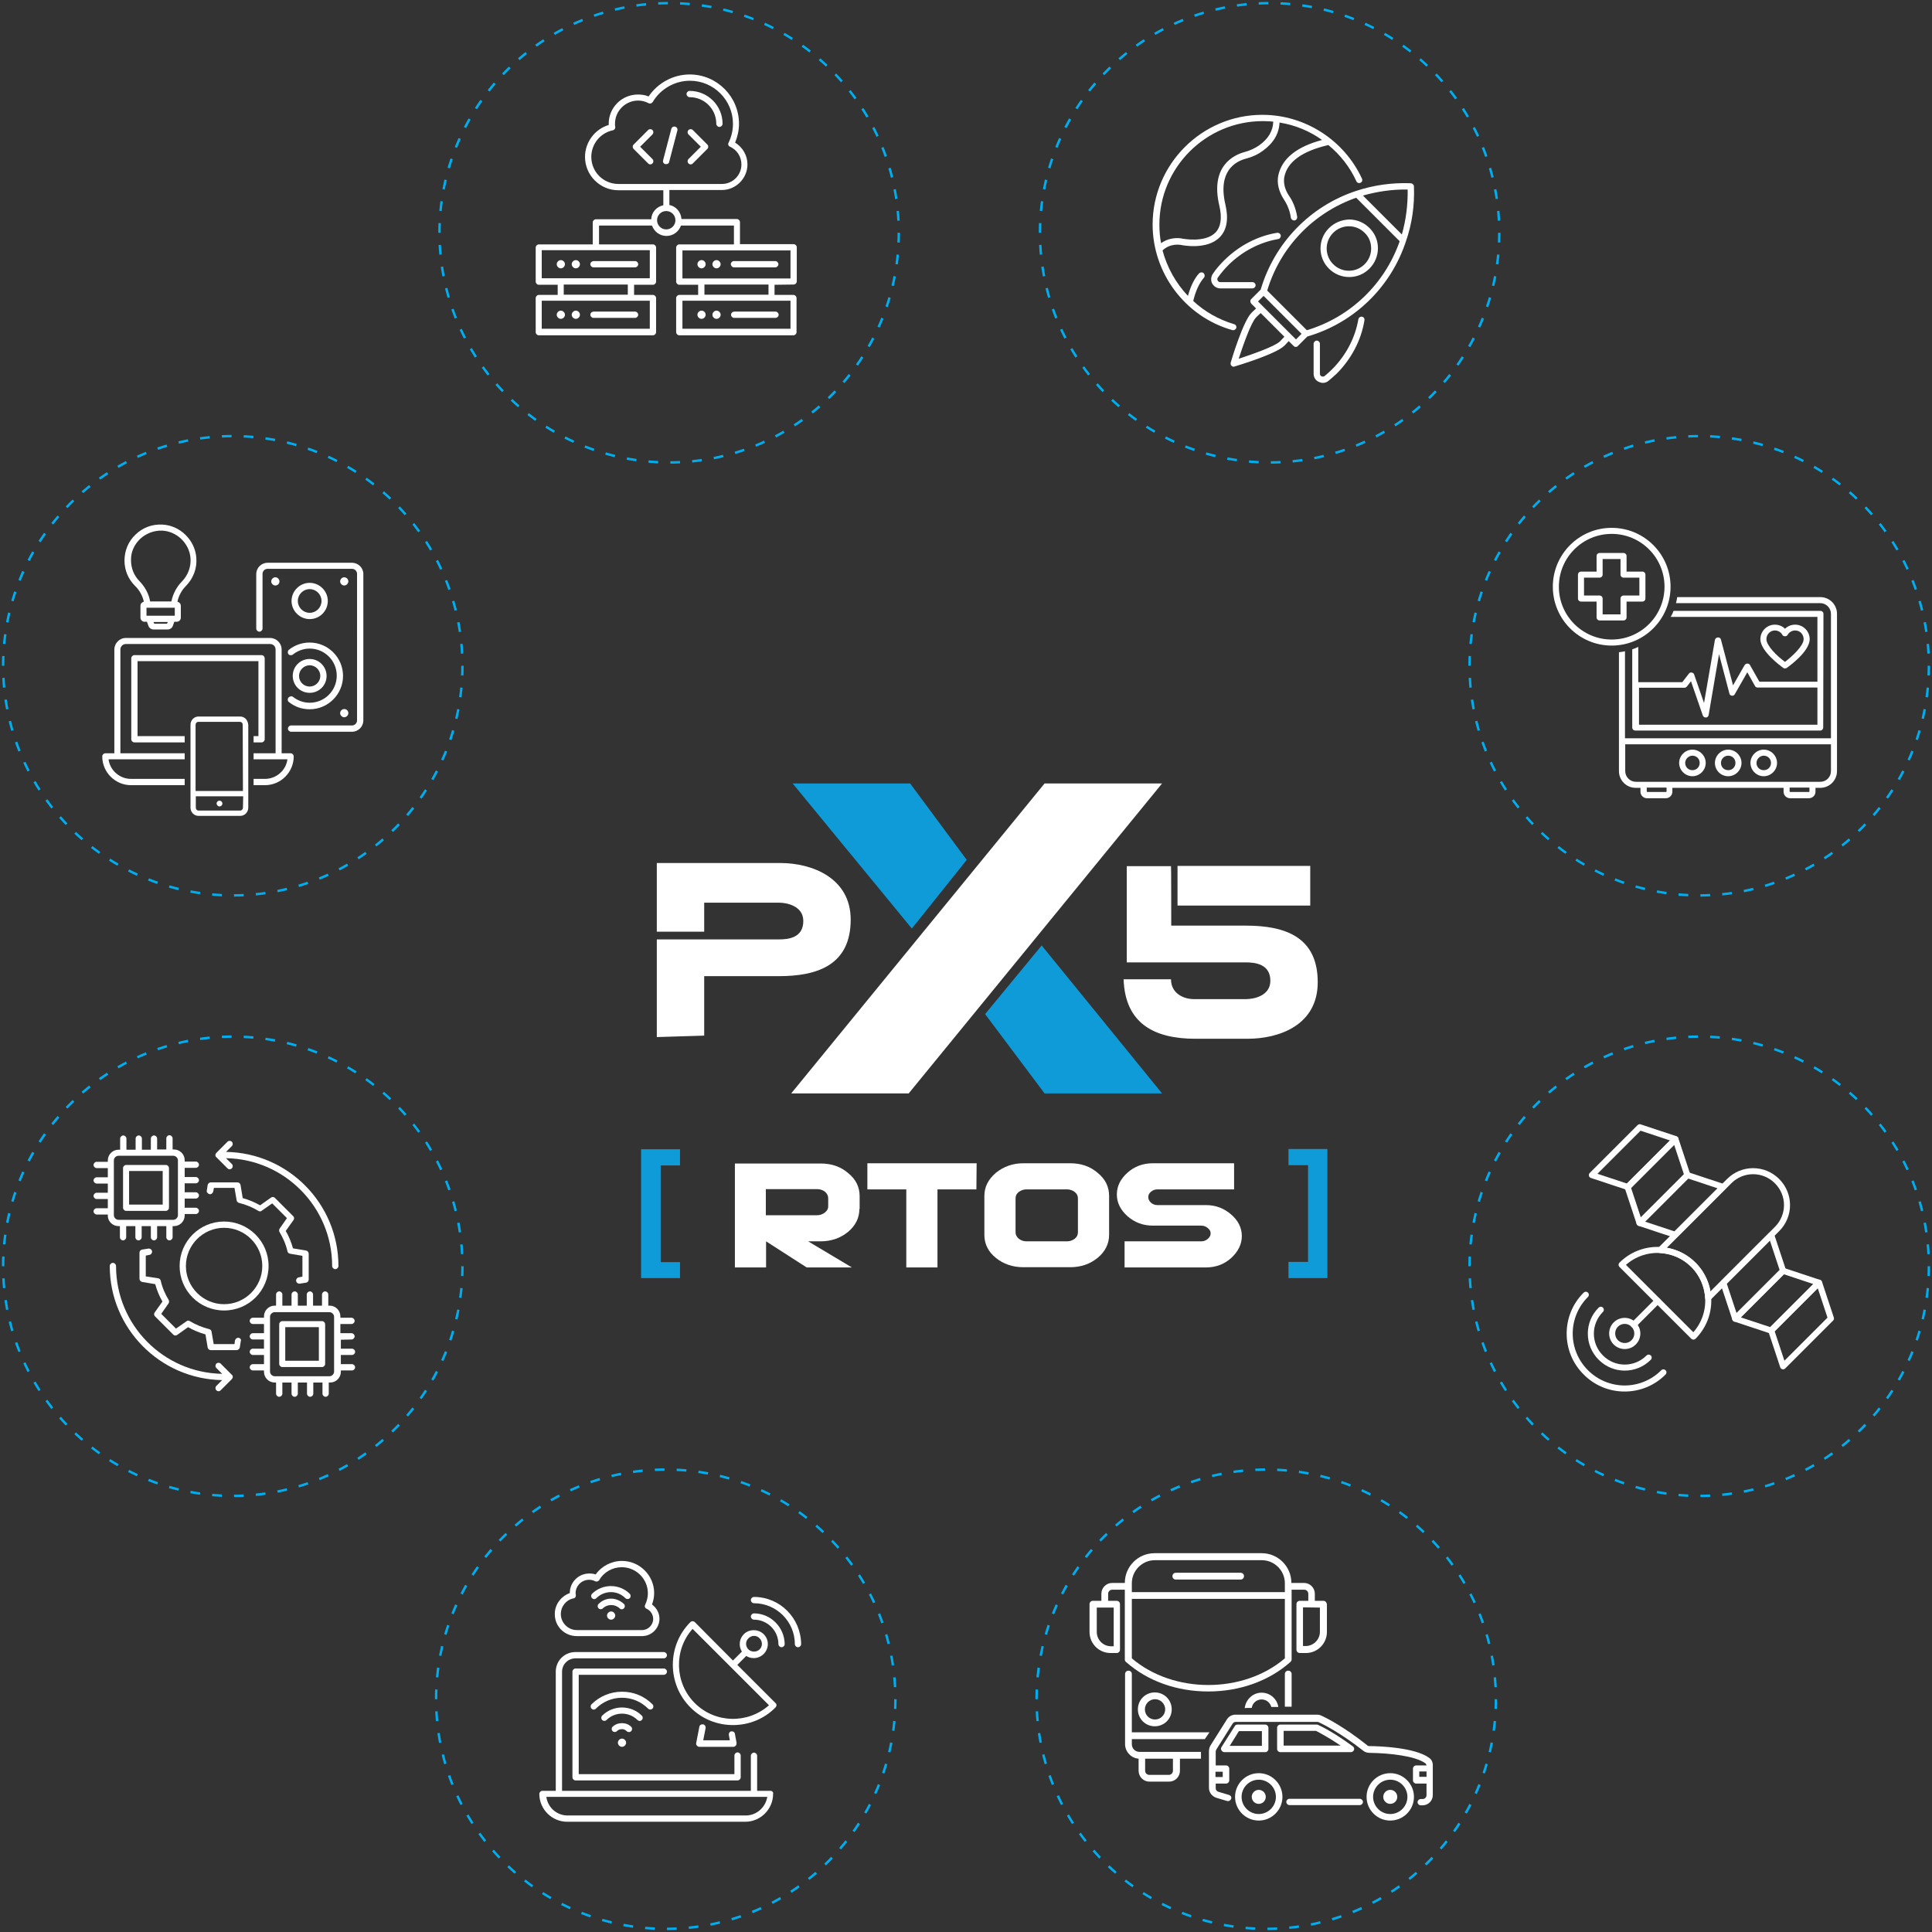 <?xml version="1.0" encoding="UTF-8"?> <svg xmlns="http://www.w3.org/2000/svg" xmlns:xlink="http://www.w3.org/1999/xlink" version="1.1" id="Layer_1" x="0px" y="0px" viewBox="0 0 799.2 799.2" style="enable-background:new 0 0 799.2 799.2;" xml:space="preserve"><rect x="0" y="0" width="799.2" height="799.2" fill="#333333" stroke="none"/> <style type="text/css"> .st0{fill:#FFFFFF;} .st1{fill:none;stroke:#00AEEF;stroke-miterlimit:10;stroke-dasharray:4.02,5.025;} .st2{fill:none;stroke:#00AEEF;stroke-width:1;stroke-miterlimit:10;stroke-dasharray:4.02,5.025;} .st3{fill:none;stroke:#FFFFFF;stroke-width:2.5;stroke-linecap:round;stroke-linejoin:round;stroke-miterlimit:51.2;} .st4{fill:none;stroke:#FFFFFF;stroke-width:2.5;stroke-linecap:round;stroke-linejoin:round;stroke-miterlimit:10;} .st5{fill:#0F9BD7;} </style> <path class="st0" d="M59.5,248.9c-0.8,0.2-1.4,0.8-1.4,1.7v4.9c0,1,0.8,1.7,1.7,1.7h1l0.6,1.7c0.3,0.9,1.2,1.5,2.2,1.5h5.7 c1,0,1.9-0.6,2.2-1.5l0.6-1.7h1c1,0,1.7-0.8,1.7-1.7v-4.9c0-0.8-0.6-1.5-1.4-1.7c0.5-2.4,1.7-4.7,3.6-6.6c3-3.1,4.6-7.3,4.2-11.7 c-0.6-7.3-6.8-13.3-14.1-13.6c-4.1-0.2-8,1.2-11,4.1c-3,2.8-4.6,6.7-4.6,10.8c0,3.9,1.5,7.6,4.3,10.4 C57.7,244.1,59,246.5,59.5,248.9L59.5,248.9z M69.1,258h-5.3l-0.3-0.7h5.9L69.1,258z M72.3,254.7H60.6v-3.3h11.7 C72.3,251.4,72.3,254.7,72.3,254.7z M58,222.9c2.5-2.3,5.7-3.5,9.1-3.4c6.1,0.3,11.2,5.3,11.7,11.3c0.3,3.6-1,7.1-3.5,9.7 c-2.3,2.3-3.8,5.3-4.4,8.3h-8.8c-0.5-3.1-2.1-6-4.4-8.4c-2.3-2.3-3.5-5.4-3.5-8.6C54.1,228.4,55.5,225.3,58,222.9L58,222.9z"></path> <path class="st0" d="M135.1,279.6c0-3.8-3.1-7-7-7c-3.9,0-7,3.1-7,7s3.1,7,7,7C132,286.6,135.1,283.5,135.1,279.6z M123.7,279.6 c0-2.4,2-4.4,4.4-4.4s4.4,2,4.4,4.4s-2,4.4-4.4,4.4S123.7,282.1,123.7,279.6z"></path> <path class="st0" d="M135.6,248.6c0-4.1-3.4-7.5-7.5-7.5c-4.1,0-7.5,3.4-7.5,7.5s3.4,7.5,7.5,7.5 C132.3,256.1,135.6,252.7,135.6,248.6z M123.2,248.6c0-2.7,2.2-4.9,4.9-4.9s4.9,2.2,4.9,4.9s-2.2,4.9-4.9,4.9 C125.4,253.5,123.2,251.3,123.2,248.6z"></path> <path class="st0" d="M115.6,240.5c0-0.9-0.8-1.7-1.7-1.7c-0.9,0-1.7,0.8-1.7,1.7s0.8,1.7,1.7,1.7S115.6,241.5,115.6,240.5z"></path> <path class="st0" d="M142.4,238.8c-0.9,0-1.7,0.8-1.7,1.7s0.8,1.7,1.7,1.7s1.7-0.8,1.7-1.7S143.3,238.8,142.4,238.8z"></path> <path class="st0" d="M142.4,293.3c-0.9,0-1.7,0.8-1.7,1.7c0,0.9,0.8,1.7,1.7,1.7s1.7-0.8,1.7-1.7C144.1,294,143.3,293.3,142.4,293.3 z"></path> <path class="st0" d="M145.6,232.8h-34.9c-2.6,0-4.7,2.1-4.7,4.7V260c0,0.7,0.6,1.3,1.3,1.3c0.7,0,1.3-0.6,1.3-1.3v-22.6 c0-1.2,1-2.1,2.1-2.1h34.9c1.2,0,2.1,1,2.1,2.1V298c0,1.2-1,2.1-2.1,2.1h-25.2c-0.7,0-1.3,0.6-1.3,1.3s0.6,1.3,1.3,1.3h25.2 c2.6,0,4.7-2.1,4.7-4.7v-60.6C150.3,234.9,148.2,232.8,145.6,232.8L145.6,232.8z"></path> <path class="st0" d="M119.3,288.6c-0.4,0.5-0.4,1.4,0.2,1.8c2.5,2,5.4,3,8.6,3c7.6,0,13.8-6.2,13.8-13.8c0-7.6-6.2-13.8-13.8-13.8 c-3.1,0-6.1,1-8.6,3c-0.5,0.4-0.6,1.2-0.2,1.8c0.4,0.5,1.2,0.6,1.8,0.2c2-1.6,4.4-2.5,7-2.5c6.2,0,11.2,5,11.2,11.2 s-5,11.2-11.2,11.2c-2.6,0-5-0.9-7-2.5C120.6,287.9,119.8,288,119.3,288.6L119.3,288.6z"></path> <g> <circle class="st1" cx="276.8" cy="96.3" r="95"></circle> </g> <g> <circle class="st1" cx="525.2" cy="96.3" r="95"></circle> </g> <g> <circle class="st1" cx="96.3" cy="275.4" r="95"></circle> </g> <g> <circle class="st1" cx="96.3" cy="523.8" r="95"></circle> </g> <g> <ellipse class="st2" cx="702.9" cy="275.4" rx="95" ry="95"></ellipse> </g> <g> <ellipse class="st2" cx="702.9" cy="523.8" rx="95" ry="95"></ellipse> </g> <g> <ellipse class="st2" cx="275.4" cy="702.9" rx="95" ry="95"></ellipse> </g> <g> <ellipse class="st2" cx="523.8" cy="702.9" rx="95" ry="95"></ellipse> </g> <path class="st0" d="M101.7,297.4c-0.6-0.6-1.4-1-2.3-1H82.1c-1.8,0-3.3,1.5-3.3,3.4v34.3c0,1.9,1.5,3.4,3.3,3.4h17.3 c1.8,0,3.3-1.5,3.3-3.4v-34.3C102.6,298.9,102.3,298.1,101.7,297.4z M100.5,327.2H80.9v-27.4c0-0.6,0.5-1.2,1.1-1.2h17.3 c0.6,0,1.1,0.5,1.1,1.2L100.5,327.2z M100.5,334.1c0,0.6-0.5,1.2-1.1,1.2H82.1c-0.6,0-1.1-0.5-1.1-1.2v-4.7h19.6L100.5,334.1 L100.5,334.1z"></path> <g> <g> <path class="st0" d="M238.6,676.8h27c3.9,0,7.2-3.2,7.2-7.2c0-2.3-1.2-4.5-3.1-5.9c0.6-1.5,0.9-3.1,0.9-4.7 c0-7.3-6-13.3-13.3-13.3c-4.3,0-8.4,2.1-10.9,5.6c-0.8-0.3-1.7-0.4-2.6-0.4c-4.5,0-8.1,3.6-8.1,8.1c-3.6,1.3-6.2,4.7-6.2,8.6 C229.4,672.7,233.5,676.8,238.6,676.8L238.6,676.8z M237.2,661.2c0.7-0.1,1.1-0.7,1-1.4c0-0.3-0.1-0.5-0.1-0.7 c0-3.1,2.5-5.6,5.6-5.6c0.9,0,1.7,0.2,2.5,0.6c0.6,0.3,1.3,0.1,1.7-0.5c1.9-3.3,5.5-5.3,9.3-5.3c5.9,0,10.8,4.8,10.8,10.8 c0,1.6-0.4,3.2-1.1,4.7c-0.2,0.3-0.2,0.7-0.1,1s0.4,0.6,0.7,0.7c1.6,0.7,2.7,2.4,2.7,4.2c0,2.5-2.1,4.6-4.6,4.6h-27 c-3.6,0-6.6-3-6.6-6.6C232,664.5,234.2,661.8,237.2,661.2L237.2,661.2z"></path> <path class="st0" d="M318.7,740.8h-5.5v-14.5c0-0.7-0.6-1.3-1.3-1.3c-0.7,0-1.3,0.6-1.3,1.3v14.5h-78.1v-49.3c0-3,2.5-5.5,5.5-5.5 h36.6c0.7,0,1.3-0.6,1.3-1.3s-0.6-1.3-1.3-1.3H238c-4.5,0-8.1,3.6-8.1,8.1v49.3h-5.5c-0.7,0-1.3,0.6-1.3,1.3 c0,6.3,5.2,11.5,11.5,11.5h73.7c6.3,0,11.5-5.2,11.5-11.5C320,741.4,319.4,740.8,318.7,740.8L318.7,740.8z M308.5,751h-73.7 c-4.5,0-8.2-3.3-8.8-7.7h91.4C316.7,747.6,313,751,308.5,751L308.5,751z"></path> <path class="st0" d="M239.4,692.8h35.2c0.7,0,1.3-0.6,1.3-1.3s-0.6-1.3-1.3-1.3h-36.5c-0.7,0-1.3,0.6-1.3,1.3v43.7 c0,0.7,0.6,1.3,1.3,1.3h67c0.7,0,1.3-0.6,1.3-1.3v-9c0-0.7-0.6-1.3-1.3-1.3s-1.3,0.6-1.3,1.3v7.7h-64.4L239.4,692.8z"></path> <path class="st0" d="M269.9,706.8c0.5-0.5,0.5-1.3,0-1.8c-3.4-3.4-7.8-5.2-12.6-5.2c-4.8,0-9.3,1.9-12.6,5.2 c-0.5,0.5-0.5,1.3,0,1.8c0.3,0.3,0.6,0.4,0.9,0.4c0.3,0,0.6-0.1,0.9-0.4c2.9-2.9,6.7-4.5,10.8-4.5c4.1,0,7.9,1.6,10.8,4.5 C268.6,707.3,269.4,707.3,269.9,706.8L269.9,706.8z"></path> <path class="st0" d="M264.6,711.9c0.3,0,0.6-0.1,0.9-0.4c0.5-0.5,0.5-1.3,0-1.8c-4.5-4.5-11.9-4.5-16.4,0c-0.5,0.5-0.5,1.3,0,1.8 s1.3,0.5,1.8,0c3.5-3.5,9.3-3.5,12.8,0C263.9,711.7,264.3,711.9,264.6,711.9L264.6,711.9z"></path> <path class="st0" d="M260.2,716.5c0.3,0,0.6-0.1,0.9-0.4c0.5-0.5,0.5-1.3,0-1.8c-2-2-5.6-2-7.7,0c-0.5,0.5-0.5,1.3,0,1.8 s1.3,0.5,1.8,0c1.1-1.1,3-1.1,4,0C259.5,716.4,259.9,716.5,260.2,716.5L260.2,716.5z"></path> <path class="st0" d="M259,720.9c0,0.9-0.8,1.7-1.7,1.7c-0.9,0-1.7-0.8-1.7-1.7s0.8-1.7,1.7-1.7C258.2,719.2,259,720,259,720.9"></path> <path class="st0" d="M305,688.7l3.7-3.7c0.9,0.6,2,0.9,3.1,0.9c1.5,0,3-0.6,4.1-1.7c2.3-2.3,2.3-6,0-8.2c-2.2-2.2-6-2.2-8.2,0 c-2,2-2.2,5-0.8,7.2l-3.7,3.7L287.4,671c-0.5-0.5-1.3-0.5-1.8,0c-9.7,9.7-9.7,25.6,0,35.3c4.9,4.9,11.2,7.3,17.6,7.3 s12.8-2.4,17.6-7.3c0.2-0.2,0.4-0.6,0.4-0.9c0-0.3-0.1-0.7-0.4-0.9L305,688.7z M309.6,677.7c0.6-0.6,1.5-1,2.3-1s1.7,0.3,2.3,1 c1.3,1.3,1.3,3.4,0,4.6c-1.2,1.2-3.4,1.2-4.6,0C308.3,681,308.3,679,309.6,677.7L309.6,677.7z M287.4,704.5 c-8.4-8.4-8.7-22-0.9-30.7l31.6,31.6C309.3,713.2,295.8,712.9,287.4,704.5L287.4,704.5z"></path> <path class="st0" d="M311.9,660.6c-0.7,0-1.3,0.6-1.3,1.3s0.6,1.3,1.3,1.3c9.3,0,16.9,7.6,16.9,16.9c0,0.7,0.6,1.3,1.3,1.3 s1.3-0.6,1.3-1.3C331.3,669.3,322.6,660.6,311.9,660.6L311.9,660.6z"></path> <path class="st0" d="M311.9,667.4c-0.7,0-1.3,0.6-1.3,1.3s0.6,1.3,1.3,1.3c5.5,0,10.1,4.5,10.1,10.1c0,0.7,0.6,1.3,1.3,1.3 s1.3-0.6,1.3-1.3C324.5,673.1,318.8,667.4,311.9,667.4L311.9,667.4z"></path> <path class="st0" d="M245.8,661.5c0.3,0,0.6-0.1,0.9-0.4c1.6-1.6,3.8-2.5,6-2.5c2.3,0,4.4,0.9,6,2.5c0.5,0.5,1.3,0.5,1.8,0 s0.5-1.3,0-1.8c-2.1-2.1-4.9-3.2-7.8-3.2c-3,0-5.8,1.2-7.8,3.2c-0.5,0.5-0.5,1.3,0,1.8C245.2,661.4,245.5,661.5,245.8,661.5 L245.8,661.5z"></path> <path class="st0" d="M252.8,661.3c-2,0-3.8,0.8-5.2,2.2c-0.5,0.5-0.5,1.3,0,1.8s1.3,0.5,1.8,0c1.8-1.8,5-1.8,6.9,0 c0.3,0.3,0.6,0.4,0.9,0.4s0.6-0.1,0.9-0.4c0.5-0.5,0.5-1.3,0-1.8C256.6,662.1,254.7,661.3,252.8,661.3L252.8,661.3z"></path> <path class="st0" d="M254.5,668.3c0,0.9-0.8,1.7-1.7,1.7s-1.7-0.8-1.7-1.7s0.8-1.7,1.7-1.7S254.5,667.4,254.5,668.3"></path> <path class="st0" d="M290.8,713.3c-0.7-0.1-1.4,0.3-1.5,1L288,721c-0.1,0.4,0,0.8,0.3,1.1c0.2,0.3,0.6,0.5,1,0.5h14.1 c0.4,0,0.7-0.2,1-0.5c0.2-0.3,0.3-0.7,0.3-1.1l-0.7-3.8c-0.1-0.7-0.8-1.1-1.5-1s-1.1,0.8-1,1.5l0.4,2.2h-11l1-5.1 C292,714.1,291.5,713.4,290.8,713.3L290.8,713.3z"></path> </g> </g> <g> <g> <path class="st0" d="M285.3,40.2c6.1,0,11,4.9,11,11c0,0.7,0.6,1.3,1.3,1.3s1.3-0.6,1.3-1.3c0-7.5-6.1-13.6-13.6-13.6 c-0.7,0-1.3,0.6-1.3,1.3C284,39.6,284.6,40.2,285.3,40.2L285.3,40.2z"></path> <path class="st0" d="M328.3,117.7c0.7,0,1.3-0.6,1.3-1.3v-14.1c0-0.7-0.6-1.3-1.3-1.3h-22.2v-9.1c0-0.7-0.6-1.3-1.3-1.3h-22.9 c-0.2-2.9-2.3-5.3-5-5.8v-6.2h21.7c5.8,0,10.6-4.8,10.6-10.6c0-3.7-2-7.1-5.1-9c1-2.5,1.6-5.1,1.6-7.8c0-11.2-9.1-20.4-20.4-20.4 c-6.8,0-13.2,3.5-17,9.1c-1.4-0.6-2.9-0.8-4.4-0.8c-6.7,0-12.1,5.4-12.1,12.1c0,0.2,0,0.3,0,0.5c-5.7,1.7-9.8,7.1-9.8,13.2 c0,7.6,6.2,13.8,13.8,13.8h18.6v6.2c-2.8,0.6-4.9,2.9-5,5.8h-22.9c-0.7,0-1.3,0.6-1.3,1.3v9.1h-22.3c-0.7,0-1.3,0.6-1.3,1.3v14.1 c0,0.7,0.6,1.3,1.3,1.3h7.8v4.2h-7.8c-0.7,0-1.3,0.6-1.3,1.3v14.1c0,0.7,0.6,1.3,1.3,1.3h47.2c0.7,0,1.3-0.6,1.3-1.3v-14.1 c0-0.7-0.6-1.3-1.3-1.3h-7.8v-4.2h7.8c0.7,0,1.3-0.6,1.3-1.3v-14.1c0-0.7-0.6-1.3-1.3-1.3h-22.3v-7.8h21.9c0.9,2.5,3.2,4.3,6,4.3 s5.1-1.8,6-4.3h21.9v7.8H281c-0.7,0-1.3,0.6-1.3,1.3v14.1c0,0.7,0.6,1.3,1.3,1.3h7.8v4.2H281c-0.7,0-1.3,0.6-1.3,1.3v14.1 c0,0.7,0.6,1.3,1.3,1.3h47.2c0.7,0,1.3-0.6,1.3-1.3v-14.1c0-0.7-0.6-1.3-1.3-1.3h-7.8v-4.2L328.3,117.7L328.3,117.7z M244.6,64.9 c0-5.3,3.7-9.9,8.9-11c0.6-0.1,1.1-0.7,1-1.4c-0.1-0.4-0.1-0.8-0.1-1.3c0-5.3,4.3-9.6,9.6-9.6c1.5,0,3,0.4,4.3,1.1 c0.6,0.3,1.3,0.1,1.7-0.5c3.2-5.4,9.1-8.8,15.4-8.8c9.8,0,17.8,8,17.8,17.8c0,2.7-0.6,5.3-1.8,7.8c-0.2,0.3-0.2,0.7-0.1,1 s0.4,0.6,0.7,0.7c2.9,1.3,4.7,4.2,4.7,7.3c0,4.5-3.6,8.1-8.1,8.1h-42.8C249.6,76.1,244.6,71.1,244.6,64.9L244.6,64.9z M268.8,136 h-44.7v-11.6h44.7V136z M259.7,121.9h-26.5v-4.2h26.5V121.9z M268.8,115.1h-44.7v-11.6h44.7V115.1z M275.6,94.9 c-2.1,0-3.8-1.7-3.8-3.8c0-2.1,1.7-3.8,3.8-3.8c2.1,0,3.8,1.7,3.8,3.8C279.4,93.2,277.7,94.9,275.6,94.9z M282.3,103.6H327v11.6 h-44.7V103.6z M327,136h-44.7v-11.6H327V136z M317.9,121.9h-26.5v-4.2h26.5V121.9L317.9,121.9z"></path> <path class="st0" d="M233.7,109.3c0,0.9-0.8,1.7-1.7,1.7s-1.7-0.8-1.7-1.7c0-0.9,0.8-1.7,1.7-1.7 C232.9,107.6,233.7,108.4,233.7,109.3"></path> <path class="st0" d="M239.9,109.3c0,0.9-0.8,1.7-1.7,1.7s-1.7-0.8-1.7-1.7c0-0.9,0.8-1.7,1.7-1.7 C239.1,107.6,239.9,108.4,239.9,109.3"></path> <path class="st0" d="M244.2,109.3c0,0.7,0.6,1.3,1.3,1.3h17.2c0.7,0,1.3-0.6,1.3-1.3s-0.6-1.3-1.3-1.3h-17.2 C244.7,108.1,244.2,108.6,244.2,109.3z"></path> <path class="st0" d="M233.7,130.2c0,0.9-0.8,1.7-1.7,1.7s-1.7-0.8-1.7-1.7s0.8-1.7,1.7-1.7S233.7,129.3,233.7,130.2"></path> <path class="st0" d="M239.9,130.2c0,0.9-0.8,1.7-1.7,1.7s-1.7-0.8-1.7-1.7s0.8-1.7,1.7-1.7C239.1,128.5,239.9,129.3,239.9,130.2"></path> <path class="st0" d="M244.2,130.2c0,0.7,0.6,1.3,1.3,1.3h17.2c0.7,0,1.3-0.6,1.3-1.3s-0.6-1.3-1.3-1.3h-17.2 C244.7,129,244.2,129.5,244.2,130.2z"></path> <path class="st0" d="M291.9,109.3c0,0.9-0.8,1.7-1.7,1.7c-0.9,0-1.7-0.8-1.7-1.7c0-0.9,0.8-1.7,1.7-1.7 C291.2,107.6,291.9,108.4,291.9,109.3"></path> <path class="st0" d="M298.1,109.3c0,0.9-0.8,1.7-1.7,1.7s-1.7-0.8-1.7-1.7c0-0.9,0.8-1.7,1.7-1.7S298.1,108.4,298.1,109.3"></path> <path class="st0" d="M303.6,110.6h17.1c0.7,0,1.3-0.6,1.3-1.3c0-0.7-0.6-1.3-1.3-1.3h-17.1c-0.7,0-1.3,0.6-1.3,1.3 C302.4,110,302.9,110.6,303.6,110.6z"></path> <path class="st0" d="M291.9,130.2c0,0.9-0.8,1.7-1.7,1.7c-0.9,0-1.7-0.8-1.7-1.7s0.8-1.7,1.7-1.7 C291.2,128.5,291.9,129.3,291.9,130.2"></path> <path class="st0" d="M298.1,130.2c0,0.9-0.8,1.7-1.7,1.7s-1.7-0.8-1.7-1.7s0.8-1.7,1.7-1.7S298.1,129.3,298.1,130.2"></path> <path class="st0" d="M302.4,130.2c0,0.7,0.6,1.3,1.3,1.3h17.1c0.7,0,1.3-0.6,1.3-1.3s-0.6-1.3-1.3-1.3h-17.1 C302.9,129,302.4,129.5,302.4,130.2L302.4,130.2z"></path> <path class="st0" d="M269.9,53.8c-0.5-0.5-1.3-0.5-1.8,0l-6,6c-0.5,0.5-0.5,1.3,0,1.8l6,6c0.3,0.3,0.6,0.4,0.9,0.4 s0.6-0.1,0.9-0.4c0.5-0.5,0.5-1.3,0-1.8l-5.1-5.1l5.1-5.1C270.4,55.1,270.4,54.3,269.9,53.8L269.9,53.8z"></path> <path class="st0" d="M286.6,53.8c-0.5-0.5-1.3-0.5-1.8,0s-0.5,1.3,0,1.8l5.1,5.1l-5.1,5.1c-0.5,0.5-0.5,1.3,0,1.8 c0.3,0.3,0.6,0.4,0.9,0.4s0.6-0.1,0.9-0.4l6-6c0.5-0.5,0.5-1.3,0-1.8L286.6,53.8z"></path> <path class="st0" d="M276.8,67l3.4-13c0.2-0.7-0.2-1.4-0.9-1.6c-0.7-0.2-1.4,0.2-1.6,0.9l-3.4,13c-0.2,0.7,0.2,1.4,0.9,1.6 c0.1,0,0.2,0,0.3,0C276.2,67.9,276.7,67.6,276.8,67L276.8,67z"></path> </g> </g> <g> <path class="st0" d="M548.4,662.6c-0.3-0.3-0.6-0.4-1-0.4h-3.5v-2.9c0-2.5-2-4.5-4.5-4.5h-5.2l0,0c0-6.8-5.5-12.3-12.3-12.3h-44.3 c-6.8,0-12.3,5.5-12.3,12.3l0,0h-5.2c-2.5,0-4.5,2-4.5,4.5v2.9h-3.5c-0.8,0-1.4,0.6-1.4,1.4v11.5c0,4.8,3.9,8.7,8.7,8.7h2.5 c0.8,0,1.4-0.6,1.4-1.4v-18.8c0-0.8-0.6-1.4-1.4-1.4h-3.5v-2.9c0-0.9,0.7-1.7,1.7-1.7h5.2v28.9c0,0.4,0.2,0.8,0.5,1 c8.9,7.9,21,12.2,34,12.2c13,0,25.1-4.3,34-12.2c0.3-0.3,0.5-0.6,0.5-1v-28.9h5.2c0.9,0,1.7,0.7,1.7,1.7v2.9h-3.5 c-0.8,0-1.4,0.6-1.4,1.4v18.8c0,0.8,0.6,1.4,1.4,1.4h2.5c4.8,0,8.7-3.9,8.7-8.7v-11.5C548.8,663.3,548.7,662.9,548.4,662.6z M546,665v10c0,3.3-2.7,5.9-5.9,5.9H539v-16L546,665L546,665z M468.2,658.6v-3.7c0-5.2,4.3-9.5,9.5-9.5H522c5.2,0,9.5,4.3,9.5,9.5 v3.7H468.2z M531.5,686c-17.2,14.7-46.1,14.7-63.3,0v-24.6h63.3V686z M460.7,665v16h-1.1c-3.3,0-5.9-2.7-5.9-5.9V665H460.7z"></path> <path class="st0" d="M513.2,650.6h-26.8c-0.8,0-1.4,0.6-1.4,1.4c0,0.4,0.1,0.7,0.4,1s0.6,0.4,1,0.4h26.8c0.8,0,1.4-0.6,1.4-1.4 S514,650.6,513.2,650.6z"></path> <path class="st0" d="M484.7,707.1c0-3.9-3.1-7-7-7s-7,3.1-7,7s3.1,7,7,7S484.7,711,484.7,707.1z M473.6,707.1 c0-2.3,1.9-4.2,4.2-4.2c2.3,0,4.2,1.9,4.2,4.2s-1.9,4.2-4.2,4.2C475.4,711.3,473.6,709.4,473.6,707.1z"></path> <path class="st0" d="M517.8,706.5c0.3-2,2-3.5,4.1-3.5c1.9,0,3.5,1.3,4,3.1c0.5,0,2.4,0,2.9,0c-0.5-3.3-3.4-5.9-6.9-5.9 c-3.6,0-6.6,2.8-7,6.4C515,706.5,517.6,706.5,517.8,706.5z"></path> <path class="st0" d="M496.8,724.7h-25.4c-1.8,0-3.2-1.4-3.2-3.2v-2.1h30.2l1.9-2.8h-32.1v-24.1c0-0.8-0.6-1.4-1.4-1.4 s-1.4,0.6-1.4,1.4v29c0,3.1,2.5,5.8,5.6,6v5c0,2.5,2,4.5,4.5,4.5h8.1c2.5,0,4.5-2,4.5-4.5v-5h8.7L496.8,724.7z M485.2,732.5 c0,0.9-0.7,1.7-1.7,1.7h-8.1c-0.9,0-1.7-0.7-1.7-1.7v-5h11.5L485.2,732.5z"></path> <path class="st0" d="M534.3,706v-13.5c0-0.4-0.1-0.7-0.4-1c-0.3-0.3-0.6-0.4-1-0.4c-0.8,0-1.4,0.6-1.4,1.4V706H534.3z"></path> </g> <g> <g> <path class="st0" d="M52.2,500.9h16.4c0.7,0,1.3-0.6,1.3-1.3v-16.4c0-0.7-0.6-1.3-1.3-1.3H52.2c-0.7,0-1.3,0.6-1.3,1.3v16.4 C50.9,500.3,51.5,500.9,52.2,500.9L52.2,500.9z M53.4,484.4h13.9v13.9H53.4V484.4z"></path> <path class="st0" d="M49,507.2h0.6v4.6c0,0.7,0.6,1.3,1.3,1.3s1.3-0.6,1.3-1.3v-4.6H56v4.6c0,0.7,0.6,1.3,1.3,1.3s1.3-0.6,1.3-1.3 v-4.6h3.8v4.6c0,0.7,0.6,1.3,1.3,1.3s1.3-0.6,1.3-1.3v-4.6h3.8v4.6c0,0.7,0.6,1.3,1.3,1.3c0.7,0,1.3-0.6,1.3-1.3v-4.6H72 c2.4,0,4.4-2,4.4-4.4v-0.6H81c0.7,0,1.3-0.6,1.3-1.3s-0.6-1.3-1.3-1.3h-4.6v-3.8H81c0.7,0,1.3-0.6,1.3-1.3c0-0.7-0.6-1.3-1.3-1.3 h-4.6v-3.7H81c0.7,0,1.3-0.6,1.3-1.3c0-0.7-0.6-1.3-1.3-1.3h-4.6v-3.8H81c0.7,0,1.3-0.6,1.3-1.3c0-0.7-0.6-1.3-1.3-1.3h-4.6v-0.6 c0-2.4-2-4.4-4.4-4.4h-0.6v-4.6c0-0.7-0.6-1.3-1.3-1.3c-0.7,0-1.3,0.6-1.3,1.3v4.6H65V471c0-0.7-0.6-1.3-1.3-1.3s-1.3,0.6-1.3,1.3 v4.6h-3.7V471c0-0.7-0.6-1.3-1.3-1.3s-1.3,0.6-1.3,1.3v4.6h-3.8V471c0-0.7-0.6-1.3-1.3-1.3s-1.3,0.6-1.3,1.3v4.6H49 c-2.4,0-4.4,2-4.4,4.4v0.6H40c-0.7,0-1.3,0.6-1.3,1.3c0,0.7,0.6,1.3,1.3,1.3h4.6v3.8H40c-0.7,0-1.3,0.6-1.3,1.3 c0,0.7,0.6,1.3,1.3,1.3h4.6v3.8H40c-0.7,0-1.3,0.6-1.3,1.3c0,0.7,0.6,1.3,1.3,1.3h4.6v3.8H40c-0.7,0-1.3,0.6-1.3,1.3 c0,0.7,0.6,1.3,1.3,1.3h4.6v0.6C44.6,505.2,46.6,507.2,49,507.2L49,507.2z M47.1,480c0-1,0.9-1.9,1.9-1.9h22.7 c1,0,1.9,0.9,1.9,1.9v22.7c0,1-0.9,1.9-1.9,1.9H49c-1,0-1.9-0.9-1.9-1.9C47.1,502.7,47.1,480,47.1,480z"></path> <path class="st0" d="M133.2,546.5h-16.4c-0.7,0-1.3,0.6-1.3,1.3v16.4c0,0.7,0.6,1.3,1.3,1.3h16.4c0.7,0,1.3-0.6,1.3-1.3v-16.4 C134.5,547.1,133.9,546.5,133.2,546.5z M131.9,562.9H118V549h13.9V562.9z"></path> <path class="st0" d="M145.4,554.1c0.7,0,1.3-0.6,1.3-1.3s-0.6-1.3-1.3-1.3h-4.6v-3.8h4.6c0.7,0,1.3-0.6,1.3-1.3s-0.6-1.3-1.3-1.3 h-4.6v-0.6c0-2.4-2-4.4-4.4-4.4h-0.6v-4.6c0-0.7-0.6-1.3-1.3-1.3s-1.3,0.6-1.3,1.3v4.6h-3.7v-4.6c0-0.7-0.6-1.3-1.3-1.3 s-1.3,0.6-1.3,1.3v4.6h-3.7v-4.6c0-0.7-0.6-1.3-1.3-1.3c-0.7,0-1.3,0.6-1.3,1.3v4.6h-3.8v-4.6c0-0.7-0.6-1.3-1.3-1.3 c-0.7,0-1.3,0.6-1.3,1.3v4.6h-0.6c-2.4,0-4.4,2-4.4,4.4v0.6h-4.6c-0.7,0-1.3,0.6-1.3,1.3s0.6,1.3,1.3,1.3h4.6v3.8h-4.6 c-0.7,0-1.3,0.6-1.3,1.3s0.6,1.3,1.3,1.3h4.6v3.8h-4.6c-0.7,0-1.3,0.6-1.3,1.3s0.6,1.3,1.3,1.3h4.6v3.8h-4.6 c-0.7,0-1.3,0.6-1.3,1.3s0.6,1.3,1.3,1.3h4.6v0.6c0,2.4,2,4.4,4.4,4.4h0.6v4.6c0,0.7,0.6,1.3,1.3,1.3s1.3-0.6,1.3-1.3v-4.6h3.8 v4.6c0,0.7,0.6,1.3,1.3,1.3c0.7,0,1.3-0.6,1.3-1.3v-4.6h3.8v4.6c0,0.7,0.6,1.3,1.3,1.3c0.7,0,1.3-0.6,1.3-1.3v-4.6h3.8v4.6 c0,0.7,0.6,1.3,1.3,1.3s1.3-0.6,1.3-1.3v-4.6h0.6c2.4,0,4.4-2,4.4-4.4v-0.6h4.6c0.7,0,1.3-0.6,1.3-1.3s-0.6-1.3-1.3-1.3H141v-3.8 h4.6c0.7,0,1.3-0.6,1.3-1.3s-0.6-1.3-1.3-1.3H141v-3.7L145.4,554.1z M138.2,567.4c0,1-0.9,1.9-1.9,1.9h-22.7c-1,0-1.9-0.9-1.9-1.9 v-22.7c0-1,0.9-1.9,1.9-1.9h22.7c1,0,1.9,0.9,1.9,1.9V567.4L138.2,567.4z"></path> <path class="st0" d="M92.7,505.3c-10.1,0-18.4,8.2-18.4,18.4s8.2,18.4,18.4,18.4s18.4-8.2,18.4-18.4S102.8,505.3,92.7,505.3z M92.7,539.5c-8.7,0-15.8-7.1-15.8-15.8s7.1-15.8,15.8-15.8s15.8,7.1,15.8,15.8S101.4,539.5,92.7,539.5z"></path> <path class="st0" d="M91.3,564.1c-0.5-0.5-1.3-0.5-1.8,0s-0.5,1.3,0,1.8l2.4,2.4C67.6,567.9,48,548.1,48,523.7 c0-0.7-0.6-1.3-1.3-1.3s-1.3,0.6-1.3,1.3c0,25.8,20.8,46.8,46.5,47.2l-2.4,2.4c-0.5,0.5-0.5,1.3,0,1.8c0.3,0.3,0.6,0.4,0.9,0.4 s0.6-0.1,0.9-0.4l4.6-4.6c0.2-0.2,0.4-0.6,0.4-0.9c0-0.3-0.1-0.7-0.4-0.9L91.3,564.1z"></path> <path class="st0" d="M94.1,483.3c0.3,0.3,0.6,0.4,0.9,0.4s0.6-0.1,0.9-0.4c0.5-0.5,0.5-1.3,0-1.8l-2.4-2.4 c24.3,0.4,43.9,20.3,43.9,44.6c0,0.7,0.6,1.3,1.3,1.3s1.3-0.6,1.3-1.3c0-25.8-20.8-46.8-46.5-47.2l2.4-2.4c0.5-0.5,0.5-1.3,0-1.8 s-1.3-0.5-1.8,0l-4.6,4.6c-0.2,0.2-0.4,0.6-0.4,0.9s0.1,0.7,0.4,0.9L94.1,483.3z"></path> <path class="st0" d="M98.7,553.4c-0.7-0.1-1.3,0.4-1.5,1.1L97,556h-8.6l-0.9-5.2c-0.1-0.5-0.5-0.9-1-1c-2.8-0.7-5.5-1.8-8-3.3 c-0.4-0.3-1-0.3-1.4,0.1l-4.3,3l-6.1-6.1l3-4.3c0.3-0.4,0.3-1,0.1-1.4c-1.5-2.5-2.7-5.2-3.3-8c-0.1-0.5-0.5-0.9-1-1l-5.2-0.8v-8.6 l1.5-0.3c0.7-0.1,1.2-0.8,1.1-1.5c-0.1-0.7-0.8-1.2-1.5-1.1l-2.6,0.4c-0.6,0.1-1.1,0.6-1.1,1.3V529c0,0.6,0.5,1.2,1.1,1.3l5.4,0.9 c0.7,2.5,1.7,5,3,7.2l-3.2,4.5c-0.4,0.5-0.3,1.2,0.1,1.6l7.6,7.6c0.4,0.4,1.1,0.5,1.6,0.1l4.5-3.2c2.3,1.3,4.7,2.3,7.2,3l0.9,5.4 c0.1,0.6,0.6,1.1,1.3,1.1h10.7c0.6,0,1.2-0.5,1.3-1.1l0.4-2.6C99.9,554.2,99.4,553.5,98.7,553.4L98.7,553.4z"></path> <path class="st0" d="M86.7,494c0.7,0.1,1.3-0.4,1.5-1.1l0.3-1.5H97l0.9,5.2c0.1,0.5,0.5,0.9,1,1c2.8,0.7,5.5,1.8,8,3.3 c0.4,0.3,1,0.3,1.4-0.1l4.3-3l6.1,6.1l-3,4.3c-0.3,0.4-0.3,1-0.1,1.4c1.5,2.5,2.7,5.2,3.3,8c0.1,0.5,0.5,0.9,1,1l5.2,0.9v8.6 l-1.5,0.3c-0.7,0.1-1.2,0.8-1.1,1.5c0.1,0.6,0.6,1.1,1.3,1.1c0.1,0,0.1,0,0.2,0l2.6-0.4c0.6-0.1,1.1-0.6,1.1-1.3v-10.7 c0-0.6-0.5-1.2-1.1-1.3l-5.4-0.9c-0.7-2.5-1.7-5-3-7.2l3.2-4.5c0.4-0.5,0.3-1.2-0.1-1.6l-7.6-7.6c-0.4-0.4-1.1-0.5-1.6-0.1 l-4.5,3.2c-2.3-1.3-4.7-2.3-7.2-3l-0.9-5.4c-0.1-0.6-0.6-1.1-1.3-1.1h-11c-0.6,0-1.2,0.5-1.3,1.1l-0.4,2.6 C85.5,493.2,86,493.8,86.7,494L86.7,494z"></path> </g> </g> <g> <g> <path class="st0" d="M549.7,94.4c-4.6,4.6-4.6,12.1,0,16.7c2.2,2.2,5.2,3.5,8.4,3.5s6.1-1.2,8.4-3.5c2.2-2.2,3.5-5.2,3.5-8.4 c0-3.2-1.2-6.1-3.5-8.4c-2.2-2.2-5.2-3.5-8.4-3.5C554.9,90.9,551.9,92.2,549.7,94.4L549.7,94.4z M567.2,102.8c0,2.5-1,4.8-2.7,6.5 s-4,2.7-6.5,2.7s-4.8-1-6.5-2.7c-3.6-3.6-3.6-9.4,0-13c1.7-1.7,4-2.7,6.5-2.7s4.8,1,6.5,2.7C566.3,98,567.2,100.3,567.2,102.8 L567.2,102.8z"></path> <path class="st0" d="M584.9,77.1c0-0.7-0.6-1.2-1.3-1.3c-7.8-0.3-15.5,0.8-22.7,3.2c-19,6.3-33.7,21.5-39.4,40.8l-3.9,3.9 c-0.5,0.5-0.5,1.3,0,1.9l2,2c-0.9,0.8-1.9,1.8-1.9,1.8c-3.4,3.4-8.1,18.8-8.6,20.6c-0.1,0.5,0,1,0.3,1.3c0.2,0.2,0.6,0.4,0.9,0.4 c0.1,0,0.2,0,0.4-0.1c1.7-0.5,17.2-5.2,20.6-8.6c0,0,1-1,1.8-1.9l2,2c0.3,0.3,0.6,0.4,0.9,0.4c0.3,0,0.7-0.1,0.9-0.4l3.9-3.9 c19.3-5.6,34.5-20.3,40.8-39.4C584.1,92.6,585.2,85,584.9,77.1L584.9,77.1z M529.5,141.2c-2.1,2.1-11.6,5.4-17.1,7.2 c1.8-5.5,5.1-15,7.2-17.1c0.3-0.3,1.2-1.2,1.9-1.8l9.8,9.8C530.6,140,529.8,140.9,529.5,141.2L529.5,141.2z M536.1,140.4 l-15.7-15.7l2.3-2.3l15.7,15.7L536.1,140.4z M540.6,136.6l-16.4-16.4c5.4-18,19.1-32.2,36.8-38.4l18,18 C572.8,117.5,558.6,131.2,540.6,136.6L540.6,136.6z M579.9,97l-16.1-16.1c6-1.7,12.1-2.6,18.5-2.5C582.4,84.8,581.6,91,579.9,97 L579.9,97z"></path> <path class="st0" d="M510.1,136.6c0.6,0,1.1-0.4,1.3-0.9c0.2-0.7-0.2-1.4-0.9-1.6c-6.4-1.9-12.2-5.2-16.9-9.6 c1-4.2,2.5-7.4,4.4-9.6c0.5-0.5,0.4-1.4-0.1-1.9s-1.4-0.4-1.9,0.1c-2,2.2-3.5,5.4-4.6,9.3c-5-5.3-8.6-11.7-10.5-18.8 c3.2-3.1,7.3-2.3,7.5-2.3c0.4,0.1,10.9,2.3,16.2-3.2c2.9-3,3.7-7.5,2.3-13.5c-3.2-13.7,4-17.8,8.6-19c2.7-0.7,5-1.8,7-3.3 c4.4-3.2,6.6-7.1,6.8-11.6c6.4,1,12.4,3.5,17.6,7.2c-10.5,2.8-16.6,7.7-18.1,14.6c-0.7,3.2,0.2,6.8,2.3,10c1,1.5,2.4,4.1,2.9,7.6 c0.1,0.6,0.7,1.1,1.3,1.1c0.1,0,0.1,0,0.2,0c0.7-0.1,1.2-0.8,1.1-1.5c-0.6-3.9-2.1-6.9-3.3-8.6c-1.8-2.6-2.5-5.5-2-8 c1.3-6.2,7.4-10.6,18.2-13.1c4.9,4,8.9,9.1,11.6,15c0.3,0.7,1.1,0.9,1.7,0.6c0.7-0.3,0.9-1.1,0.6-1.7c-7.4-16-23.6-26.4-41.2-26.4 c-25,0-45.4,20.4-45.4,45.4c0,20.1,13.5,38.1,32.8,43.6C509.9,136.6,510,136.6,510.1,136.6L510.1,136.6z M522.4,50.1 c1.4,0,2.9,0.1,4.3,0.2c-0.1,3.8-2,7.1-5.8,9.8c-1.7,1.2-3.8,2.2-6.1,2.8c-4.4,1.2-14.3,5.8-10.4,22.2c1.2,5.1,0.6,8.8-1.6,11.1 c-4.3,4.4-13.7,2.5-13.8,2.5c-0.2-0.1-4.7-1-8.7,1.9c-0.5-2.5-0.7-5.1-0.7-7.7C479.6,69.3,498.8,50.1,522.4,50.1L522.4,50.1z"></path> <path class="st0" d="M508.1,109.7c5.7-5.7,13-9.5,20.6-10.8c0.7-0.1,1.2-0.8,1.1-1.5c-0.1-0.7-0.8-1.2-1.5-1.1 c-8.1,1.3-15.9,5.4-22,11.5c-1.7,1.7-3.3,3.5-4.6,5.5c-0.8,1.2-0.9,2.7-0.3,3.9c0.7,1.3,2,2.1,3.4,2.1h13.3c0.7,0,1.3-0.6,1.3-1.3 s-0.6-1.3-1.3-1.3h-13.3c-0.5,0-0.9-0.2-1.1-0.7c-0.1-0.2-0.3-0.7,0.1-1.2C505.1,113,506.5,111.3,508.1,109.7L508.1,109.7z"></path> <path class="st0" d="M563.4,131c-0.7-0.1-1.4,0.4-1.5,1.1c-1.3,7.6-5.1,14.9-10.8,20.6c-1,1-2,1.9-3.1,2.8 c-0.6,0.5-1.1,0.2-1.3,0.2c-0.2-0.1-0.7-0.4-0.7-1.1v-12.4c0-0.7-0.6-1.3-1.3-1.3s-1.3,0.6-1.3,1.3v12.4c0,1.5,0.8,2.8,2.2,3.4 c0.5,0.2,1.1,0.4,1.6,0.4c0.9,0,1.7-0.3,2.4-0.9c1.1-0.9,2.2-1.9,3.3-2.9c6.1-6.1,10.2-13.9,11.5-22 C564.6,131.8,564.1,131.1,563.4,131L563.4,131z"></path> </g> </g> <g> <path class="st0" d="M737.7,276.3c0.2,0.2,0.5,0.2,0.7,0.2s0.5-0.1,0.7-0.2c1-0.7,9.5-6.8,9.5-11.9c0-3.3-2.7-6-6-6 c-1.6,0-3.1,0.6-4.2,1.7c-1.1-1.1-2.6-1.7-4.2-1.7c-3.3,0-6,2.7-6,6C728.2,269.4,736.7,275.6,737.7,276.3L737.7,276.3z M734.2,260.8c1.3,0,2.5,0.7,3.1,1.8c0.2,0.4,0.6,0.6,1.1,0.6s0.9-0.2,1.1-0.6c0.6-1.1,1.8-1.8,3.1-1.8c2,0,3.5,1.6,3.5,3.6 c0,2.7-4.5,6.9-7.7,9.4c-3.3-2.4-7.7-6.7-7.7-9.4C730.7,262.4,732.3,260.8,734.2,260.8L734.2,260.8z"></path> <path class="st0" d="M753,247L753,247h-59.2c-0.1,0.8-0.3,1.7-0.5,2.5H753c2.4,0,4.4,2,4.4,4.4v51.5h-85.2v-36 c-0.8,0.2-1.7,0.3-2.5,0.4V319c0,3.8,3.1,6.9,6.9,6.9h2v1.6c0,1.5,1.2,2.7,2.7,2.7h7.8c1.5,0,2.7-1.2,2.7-2.7v-1.6h46v1.6 c0,1.5,1.2,2.7,2.7,2.7h7.8c1.5,0,2.7-1.2,2.7-2.7v-1.6h2c3.8,0,6.9-3.1,6.9-6.9v-12.3v-52.8C759.9,250.1,756.8,247,753,247z M689.4,327.4c0,0.1-0.1,0.2-0.2,0.2h-7.8c-0.1,0-0.2-0.1-0.2-0.2v-1.6h8.2V327.4z M748.3,327.6h-7.8c-0.1,0-0.2-0.1-0.2-0.2v-1.6 h8.2v1.6l0,0C748.5,327.5,748.4,327.6,748.3,327.6z M753,323.4h-76.3c-2.4,0-4.4-2-4.4-4.4v-11.1h85.1V319l0,0 C757.4,321.4,755.5,323.4,753,323.4z"></path> <path class="st0" d="M754.3,253.9c0-0.7-0.6-1.2-1.2-1.2h-60.8c-0.3,0.8-0.7,1.7-1.2,2.5h60.7V282h-24l-3.9-6.9 c-0.2-0.4-0.6-0.6-1.1-0.6l0,0c-0.4,0-0.8,0.2-1.1,0.6l-4.8,8.4l-5-18.9c-0.1-0.6-0.7-1-1.3-0.9c-0.6,0-1.1,0.5-1.2,1l-4.5,26.1 l-4.1-11.8c-0.1-0.4-0.5-0.7-1-0.8c-0.5-0.1-0.9,0.1-1.2,0.5l-2.7,3.5h-18.2v-14.6c-0.8,0.4-1.6,0.7-2.5,1V301 c0,0.7,0.6,1.2,1.2,1.2H753c0.7,0,1.2-0.6,1.2-1.2L754.3,253.9z M751.8,299.8H678v-15.3h18.8c0.4,0,0.7-0.2,1-0.5l1.7-2.2l4.9,14.2 c0.2,0.5,0.7,0.8,1.2,0.8h0.1c0.6,0,1-0.5,1.1-1l4.3-25.2l4.3,16.3c0.1,0.5,0.5,0.8,1,0.9s1-0.2,1.2-0.6l5.2-9.1l3.2,5.7 c0.2,0.4,0.6,0.6,1.1,0.6h24.7V299.8z"></path> <path class="st0" d="M729.6,321.1c3,0,5.5-2.5,5.5-5.5s-2.5-5.5-5.5-5.5s-5.5,2.5-5.5,5.5S726.6,321.1,729.6,321.1z M729.6,312.6 c1.7,0,3,1.3,3,3s-1.3,3-3,3s-3-1.3-3-3C726.6,314,728,312.6,729.6,312.6z"></path> <path class="st0" d="M714.9,321.1c3,0,5.5-2.5,5.5-5.5s-2.5-5.5-5.5-5.5s-5.5,2.5-5.5,5.5S711.8,321.1,714.9,321.1z M714.9,312.6 c1.7,0,3,1.3,3,3s-1.3,3-3,3s-3-1.3-3-3C711.9,314,713.2,312.6,714.9,312.6z"></path> <path class="st0" d="M700.1,321.1c3,0,5.5-2.5,5.5-5.5s-2.5-5.5-5.5-5.5s-5.5,2.5-5.5,5.5S697.1,321.1,700.1,321.1L700.1,321.1z M700.1,312.6c1.7,0,3,1.3,3,3s-1.3,3-3,3s-3-1.3-3-3C697.1,314,698.5,312.6,700.1,312.6z"></path> </g> <g> <path class="st0" d="M520.7,733.5c-5.4,0-9.8,4.4-9.8,9.8c0,5.4,4.4,9.8,9.8,9.8s9.8-4.4,9.8-9.8S526.1,733.5,520.7,733.5z M527.8,743.3c0,3.9-3.2,7.1-7.1,7.1c-3.9,0-7.1-3.2-7.1-7.1s3.2-7.1,7.1-7.1S527.8,739.4,527.8,743.3z"></path> <path class="st0" d="M575.1,733.5c-5.4,0-9.8,4.4-9.8,9.8c0,5.4,4.4,9.8,9.8,9.8c5.4,0,9.8-4.4,9.8-9.8 C584.9,737.9,580.5,733.5,575.1,733.5z M582.2,743.3c0,3.9-3.2,7.1-7.1,7.1s-7.1-3.2-7.1-7.1s3.2-7.1,7.1-7.1 S582.2,739.4,582.2,743.3z"></path> <path class="st0" d="M575.1,740.4c-1.6,0-2.9,1.3-2.9,2.9c0,1.6,1.3,2.9,2.9,2.9s2.9-1.3,2.9-2.9S576.7,740.4,575.1,740.4z"></path> <path class="st0" d="M520.7,740.4c-1.6,0-2.9,1.3-2.9,2.9c0,1.6,1.3,2.9,2.9,2.9s2.9-1.3,2.9-2.9 C523.6,741.7,522.3,740.4,520.7,740.4z"></path> <path class="st0" d="M558.8,724.8c0.6,0,1.1-0.4,1.3-0.9c0.2-0.6,0-1.2-0.5-1.5c-7.2-5.3-12.4-8-14.4-8.9c-0.2-0.1-0.4-0.1-0.6-0.1 h-15c-0.7,0-1.3,0.6-1.3,1.3v8.8c0,0.7,0.6,1.3,1.3,1.3h28.9l0,0L558.8,724.8L558.8,724.8z M554.6,722.1H531V716h13.4 C546.1,716.9,549.7,718.8,554.6,722.1z"></path> <path class="st0" d="M524.7,723.5v-8.8c0-0.7-0.6-1.3-1.3-1.3h-11.5c-0.5,0-0.9,0.2-1.1,0.6l-5.5,8.7c-0.3,0.4-0.3,0.9,0,1.4 c0.2,0.4,0.7,0.7,1.2,0.7h17C524.1,724.8,524.7,724.2,524.7,723.5z M522,716.1v6.1h-13.3l3.8-6.1H522z"></path> <path class="st0" d="M591.1,727.1L591.1,727.1c-5.8-4.2-20.3-4.8-24.7-4.8c-0.3,0-0.7-0.1-0.9-0.4c-9.7-7.7-16.9-11.3-18.9-12.2 c-0.6-0.3-1.2-0.4-1.8-0.4h-33.7c-1.5,0-2.8,0.7-3.6,2l-6.8,10.8c-0.4,0.7-0.6,1.5-0.6,2.3v15.2c0,1.9,1.3,3.5,3.1,4.1l4.4,1.3 c0.7,0.2,1.4-0.2,1.7-0.9c0.1-0.3,0.1-0.7-0.1-1s-0.5-0.5-0.8-0.6l-4.4-1.3c-0.7-0.2-1.1-0.8-1.1-1.5v-1.9h4.3 c0.7,0,1.3-0.6,1.3-1.3v-4.9c0-0.7-0.6-1.3-1.3-1.3h-4.3v-5.7c0-0.3,0.1-0.6,0.2-0.8l6.8-10.8c0.3-0.5,0.8-0.7,1.3-0.7h33.7 c0.2,0,0.4,0,0.6,0.1c1.9,0.9,9,4.4,18.4,11.8c0.7,0.6,1.7,0.9,2.6,0.9c8.5,0.1,19,1.3,23.1,4.3c0.3,0.2,0.4,0.5,0.5,0.9h-4.3 c-0.7,0-1.3,0.6-1.3,1.3v4.9c0,0.7,0.6,1.3,1.3,1.3h4.3v4.8c0,0.9-0.7,1.6-1.6,1.6h-0.8c-0.7,0-1.3,0.6-1.3,1.3s0.6,1.3,1.3,1.3 h0.8c2.3,0,4.2-1.9,4.2-4.2v-12.1C592.8,729.1,592.2,727.8,591.1,727.1z M590.1,732.8v2.2h-3v-2.2H590.1z M502.8,735.1v-2.2h3v2.2 H502.8z"></path> <path class="st0" d="M562.5,744.1h-29.1c-0.7,0-1.3,0.6-1.3,1.3s0.6,1.3,1.3,1.3h29.1c0.7,0,1.3-0.6,1.3-1.3 S563.2,744.1,562.5,744.1z"></path> </g> <g> <path class="st3" d="M670.8,523.2c8.2-8.2,21.5-8.2,29.7,0s8.2,21.5,0,29.7L670.8,523.2z"></path> <path class="st3" d="M700.5,523.2c3.8,3.8,5.8,8.7,6.1,13.7l28.5-28.5c5.5-5.5,5.5-14.3,0-19.8s-14.3-5.5-19.8,0l-28.5,28.5 C691.8,517.4,696.7,519.4,700.5,523.2L700.5,523.2z"></path> <path class="st3" d="M717.8,545.5l-4.9-14.8l19.8-19.8l4.9,14.8L717.8,545.5z"></path> <path class="st3" d="M717.8,545.5l14.8,4.9l19.8-19.8l-14.8-4.9L717.8,545.5z"></path> <path class="st3" d="M737.6,565.2l-4.9-14.8l19.8-19.8l4.9,14.8L737.6,565.2z"></path> <path class="st3" d="M678.2,505.9l14.8,4.9l19.8-19.8l-14.8-4.9L678.2,505.9z"></path> <path class="st3" d="M678.2,505.9l-4.9-14.8l19.8-19.8l4.9,14.8L678.2,505.9z"></path> <path class="st3" d="M658.5,486.1l14.8,4.9l19.8-19.8l-14.8-4.9L658.5,486.1z"></path> <path class="st3" d="M685.7,538.1l-9.9,9.9L685.7,538.1z"></path> <path class="st3" d="M677.3,551.6c0,2.9-2.3,5.2-5.2,5.2s-5.2-2.3-5.2-5.2s2.3-5.2,5.2-5.2C675,546.4,677.3,548.8,677.3,551.6"></path> <path class="st3" d="M656,535.6c-8.9,8.9-8.9,23.3,0,32.1c8.9,8.9,23.3,8.9,32.1,0c-8.9,8.9-23.3,8.9-32.1,0 C647.1,558.8,647.1,544.4,656,535.6L656,535.6z"></path> <path class="st3" d="M662.2,541.8c-5.5,5.5-5.5,14.3,0,19.8s14.3,5.5,19.8,0c-5.5,5.5-14.3,5.5-19.8,0S656.7,547.2,662.2,541.8z"></path> </g> <path class="st0" d="M90.8,333.6c0.6,0,1.2-0.5,1.2-1.2c0-0.6-0.5-1.2-1.2-1.2c-0.6,0-1.2,0.5-1.2,1.2 C89.6,333,90.2,333.6,90.8,333.6z"></path> <path class="st0" d="M120.2,311.6L120.2,311.6h-3.7v-42.9c0-2.7-2.2-4.8-4.8-4.8H52.1c-2.7,0-4.8,2.2-4.8,4.8v42.9h-3.7 c-0.7,0-1.3,0.6-1.3,1.3c0,6.6,5.4,11.9,11.9,11.9h22.2v-2.6H54.2c-4.7,0-8.7-3.5-9.3-8.1h31.5v-2.5H49.8v-42.9c0-1.3,1-2.3,2.3-2.3 h59.6c1.3,0,2.3,1,2.3,2.3v42.9h-9.1v2.5h14c-0.6,4.6-4.6,8.1-9.3,8.1h-4.7v2.6h4.7c6.6,0,11.9-5.4,11.9-11.9 C121.5,312.2,120.9,311.6,120.2,311.6z"></path> <path class="st0" d="M108.1,271L108.1,271H55.6c-0.7,0-1.3,0.6-1.3,1.3v33.5c0,0.7,0.6,1.3,1.3,1.3h20.8v-2.6H56.9v-31h50v31l0,0h-2 v2.6h3.3c0.7,0,1.3-0.6,1.3-1.3v-33.5C109.4,271.5,108.9,271,108.1,271z"></path> <circle class="st3" cx="666.7" cy="242.7" r="23.1"></circle> <polygon class="st4" points="679.4,237.7 671.6,237.7 671.6,230 661.7,230 661.7,237.7 654,237.7 654,247.6 661.7,247.6 661.7,255.4 671.6,255.4 671.6,247.6 679.4,247.6 "></polygon> <g> <path class="st0" d="M271.7,429v-40.4h50.5c3.8,0,10.1-0.6,10.1-7.6c0-6.3-6.9-7.6-10.1-7.6h-30.9v12h-19.6V357h51.1 c13.3,0,29.1,6.3,29.1,23.4c0,18.9-13.9,23.4-29.7,23.4h-30.9v24.6L271.7,429z"></path> <path class="st5" d="M399.9,355.7l-23.4-31.6h-48.6l49.3,60C377.2,384.1,399.9,355.7,399.9,355.7z M430.9,391.1l-23.4,28.4 l24.6,32.8h48.6L430.9,391.1z"></path> <path class="st0" d="M432.1,324.1L327.3,452.3h48.6l104.8-128.2H432.1z M484.5,382.9h30.9c15.8,0,29.7,4.4,29.7,23.4 c0,17.7-15.8,23.4-29.1,23.4h-21.5c-17,0-29.1-6.3-29.7-24.6h19.6c0,5.7,5,8.2,9.5,8.2h21.5c3.2,0,10.1-1.3,10.1-7.6 c0-6.9-6.3-7.6-10.1-7.6h-49.3v-39.8h18.3C484.5,358.2,484.5,382.9,484.5,382.9z"></path> <path class="st0" d="M542,358.2h-54.9v16.4H542V358.2z"></path> <path class="st5" d="M281.3,528.7h-16.1v-53.3h16.1v6.7h-8v40h8V528.7z"></path> <path class="st0" d="M355.5,500.1c0,3.7-1.6,6.9-4.7,9.5c-3.2,2.6-7,3.9-11.4,3.9h-5.1l18.1,10.8h-18.7l-16.8-10.8v10.8h-12.9v-43 h35.5c4.5,0,8.3,1.3,11.4,4c3.2,2.6,4.7,5.8,4.7,9.5V500.1z M342.6,499v-3.3c0-1-0.4-1.9-1.3-2.7c-0.9-0.7-2-1.1-3.2-1.1h-21.3 v10.8H338c1.2,0,2.3-0.4,3.2-1.1C342.1,500.9,342.6,500.1,342.6,499z"></path> <path class="st0" d="M403.9,492h-16.1v32.3h-12.9V492h-16.1v-10.8h45.2L403.9,492L403.9,492z"></path> <path class="st0" d="M458.8,510.8c0,3.7-1.6,6.9-4.7,9.5c-3.2,2.6-7,3.9-11.4,3.9h-19.4c-4.4,0-8.2-1.3-11.4-3.9 c-3.2-2.6-4.7-5.8-4.7-9.5v-16.1c0-3.7,1.6-6.8,4.7-9.5c3.2-2.6,7-4,11.4-4h19.4c4.5,0,8.3,1.3,11.4,4c3.2,2.6,4.7,5.8,4.7,9.5 V510.8z M445.9,509.7v-14c0-1-0.4-1.9-1.3-2.6c-0.9-0.7-2-1.1-3.2-1.1h-16.8c-1.2,0-2.3,0.4-3.2,1.1c-0.9,0.7-1.3,1.6-1.3,2.6v14 c0,1,0.4,1.9,1.3,2.7c0.9,0.7,2,1.1,3.2,1.1h16.8c1.2,0,2.3-0.4,3.2-1.1C445.5,511.7,445.9,510.8,445.9,509.7z"></path> <path class="st0" d="M513.7,511.3c0,3.4-1.5,6.4-4.4,9.1c-2.9,2.6-6.4,3.9-10.5,3.9h-33.6v-10.8h31.7c1,0,1.9-0.3,2.7-1 c0.8-0.7,1.2-1.4,1.2-2.3c0-0.9-0.4-1.6-1.2-2.2c-0.8-0.7-1.7-1-2.7-1h-20c-4.1,0-7.5-1.3-10.5-3.9c-2.9-2.6-4.4-5.6-4.4-9 c0-3.4,1.5-6.4,4.4-9c2.9-2.6,6.4-3.9,10.5-3.9h33.6V492h-31.7c-1,0-1.9,0.3-2.7,1c-0.8,0.6-1.1,1.4-1.1,2.2c0,0.9,0.4,1.6,1.1,2.3 c0.8,0.7,1.7,1,2.7,1h20c4.1,0,7.5,1.3,10.5,3.9C512.2,504.9,513.7,507.9,513.7,511.3z"></path> <path class="st5" d="M549.1,528.7H533V522h8.1v-40H533v-6.7h16.1V528.7z"></path> </g> </svg> 